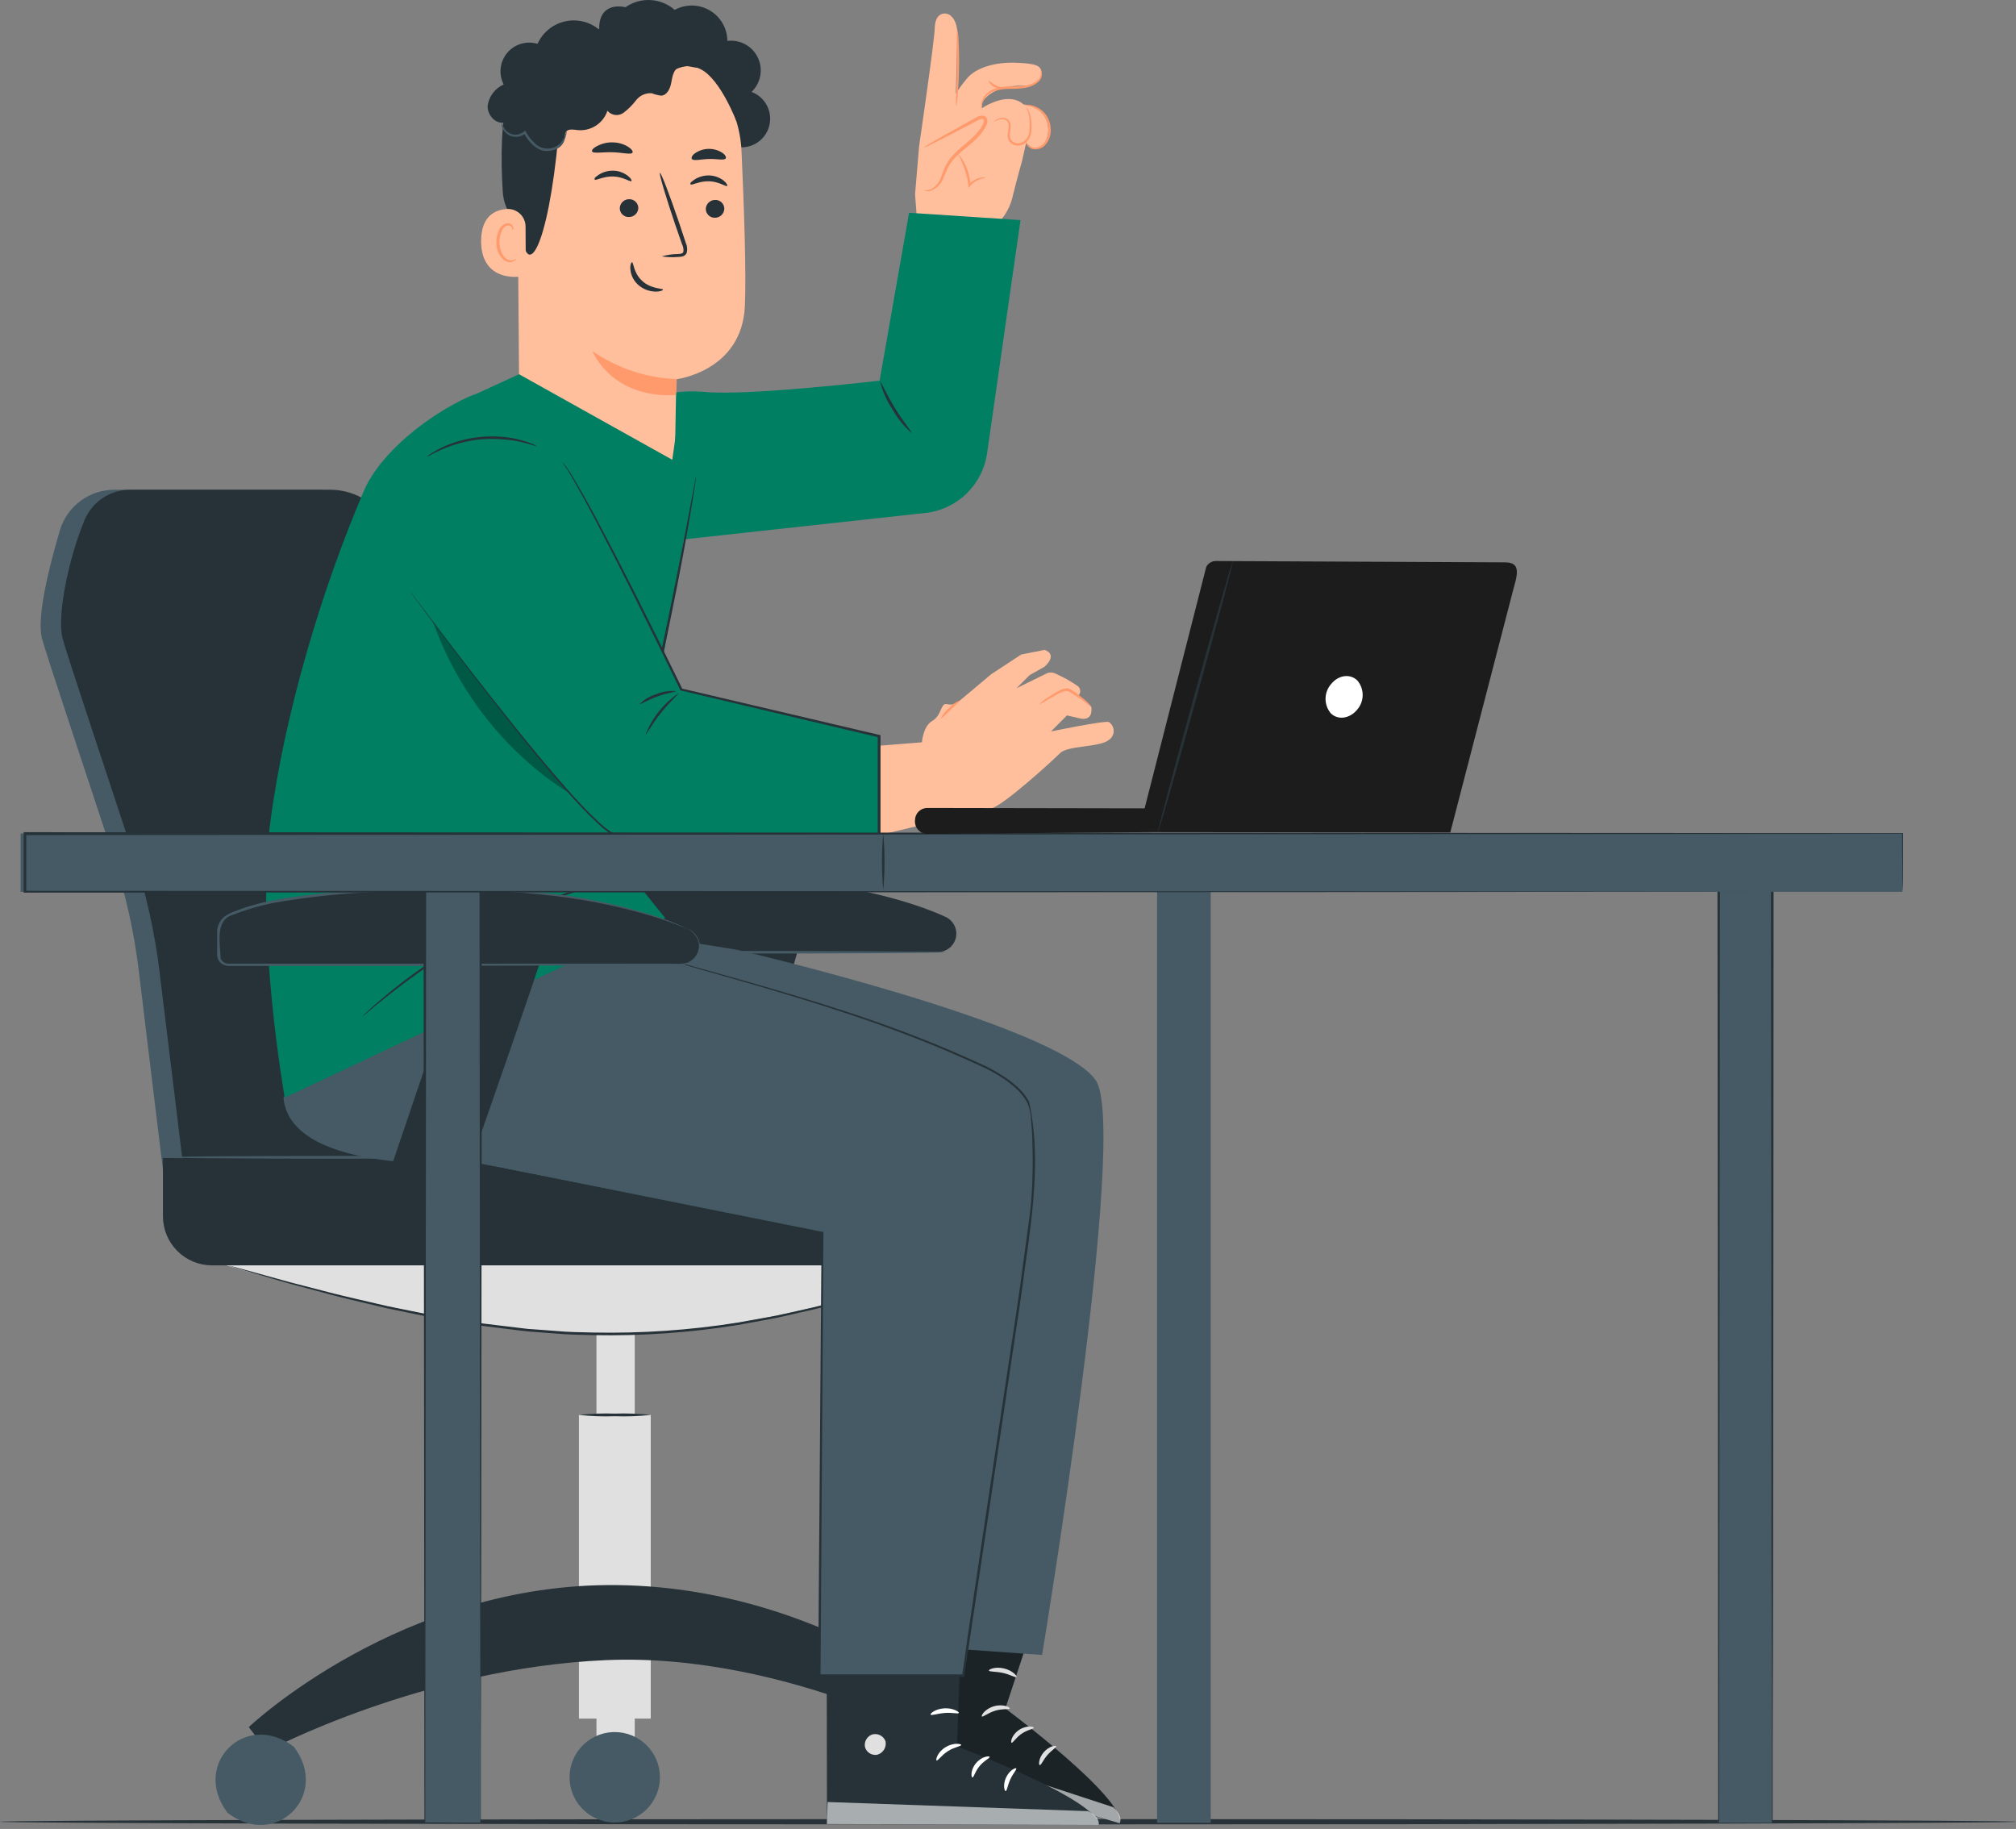 <svg width="377" height="342" viewBox="0 0 377 342" fill="none" xmlns="http://www.w3.org/2000/svg">
<rect x="0" y="0" width="377" height="342" fill="#808080" stroke="none"/>
<path d="M377 340.658C377 340.928 292.599 341.158 188.511 341.158C84.423 341.158 0 340.928 0 340.658C0 340.389 84.384 340.158 188.511 340.158C292.638 340.158 377 340.389 377 340.658Z" fill="#263238"/>
<path d="M89.4 157.478C86.01 141.568 65.74 99.648 60.401 91.578H21.401C19.1 91.576 16.861 92.319 15.018 93.696C13.176 95.074 11.829 97.011 11.181 99.218C9.09 106.378 6.9 115.218 7.81 119.218C8.32 121.448 16.57 146.008 21.28 160.428C23.527 167.312 25.094 174.399 25.96 181.588L31.11 224.068L105.45 222.438C105.45 222.438 91.941 169.408 89.4 157.478Z" fill="#455A64"/>
<path d="M93.281 157.478C89.881 141.568 83.741 120.548 81.431 111.128C79.291 102.388 75.381 98.318 68.641 93.698C66.623 92.319 64.235 91.58 61.791 91.578H24.331C22.496 91.576 20.703 92.121 19.18 93.143C17.657 94.166 16.473 95.62 15.781 97.318C12.781 104.638 10.681 114.938 11.671 119.238C12.171 121.468 20.431 146.028 25.131 160.448C27.381 167.332 28.951 174.419 29.821 181.608L35.001 224.088L109.341 222.458C109.341 222.458 95.821 169.408 93.281 157.478Z" fill="#263238"/>
<path d="M118.7 248.388H111.54V327.248H118.7V248.388Z" fill="#E0E0E0"/>
<path d="M121.691 264.578H108.261V321.368H121.691V264.578Z" fill="#E0E0E0"/>
<path d="M39.181 235.648C39.181 235.648 82.65 249.558 114 249.558C145.35 249.558 181.6 235.648 181.6 235.648H37.21" fill="#E0E0E0"/>
<path d="M30.471 216.538V227.438C30.471 228.644 30.708 229.838 31.169 230.951C31.631 232.065 32.307 233.077 33.16 233.93C34.012 234.782 35.024 235.458 36.138 235.92C37.251 236.381 38.445 236.618 39.651 236.618H175.451C176.657 236.62 177.852 236.383 178.967 235.922C180.082 235.462 181.095 234.786 181.948 233.933C182.802 233.081 183.479 232.068 183.941 230.954C184.403 229.839 184.641 228.645 184.641 227.438C184.641 225.021 183.687 222.701 181.987 220.982C180.287 219.263 177.978 218.285 175.561 218.258L30.471 216.538Z" fill="#263238"/>
<path d="M46.52 322.958C46.52 322.958 75.121 295.808 115.651 296.408C156.181 297.008 183.73 322.958 183.73 322.958L179.73 327.438C179.73 327.438 147.411 308.938 113.241 310.438C79.07 311.938 49.931 327.438 49.931 327.438L46.52 322.958Z" fill="#263238"/>
<path d="M54.94 326.628C61.82 335.628 51.6 345.888 42.56 338.998C35.68 329.958 45.89 319.738 54.94 326.628Z" fill="#455A64"/>
<path d="M123.411 332.338C123.411 334.01 122.915 335.643 121.987 337.033C121.058 338.423 119.738 339.506 118.194 340.145C116.65 340.785 114.951 340.952 113.312 340.626C111.673 340.3 110.167 339.495 108.986 338.313C107.804 337.132 106.999 335.626 106.673 333.987C106.347 332.348 106.514 330.649 107.154 329.105C107.794 327.561 108.877 326.241 110.266 325.312C111.656 324.384 113.29 323.888 114.961 323.888C117.202 323.888 119.351 324.779 120.936 326.363C122.52 327.948 123.411 330.097 123.411 332.338Z" fill="#455A64"/>
<path d="M194.331 332.338C194.331 334.01 193.835 335.643 192.907 337.033C191.978 338.423 190.658 339.506 189.114 340.145C187.57 340.785 185.871 340.952 184.232 340.626C182.593 340.3 181.087 339.495 179.906 338.313C178.724 337.132 177.919 335.626 177.593 333.987C177.267 332.348 177.434 330.649 178.074 329.105C178.713 327.561 179.797 326.241 181.186 325.313C182.576 324.384 184.209 323.888 185.881 323.888C186.991 323.887 188.09 324.105 189.116 324.529C190.142 324.953 191.074 325.576 191.859 326.36C192.644 327.145 193.266 328.077 193.69 329.103C194.114 330.129 194.332 331.228 194.331 332.338Z" fill="#455A64"/>
<path d="M88.91 174.028L89.84 178.028H175.38C176.199 178.028 176.99 177.737 177.615 177.208C178.239 176.679 178.656 175.945 178.79 175.138C178.912 174.387 178.781 173.617 178.419 172.948C178.058 172.279 177.485 171.748 176.79 171.438C171.36 168.958 156.4 163.548 129.71 163.858C91.87 164.298 88.88 170.258 88.88 170.258L88.91 174.028Z" fill="#263238"/>
<path d="M150 174.748C149.83 176.048 135.69 224.088 135.69 224.088H121L135.12 174.748H150Z" fill="#263238"/>
<path d="M176.851 178.068C176.851 178.208 157.611 178.318 133.851 178.318C110.091 178.318 90.851 178.208 90.851 178.068C90.851 177.928 110.091 177.818 133.851 177.818C157.611 177.818 176.851 177.928 176.851 178.068Z" fill="#455A64"/>
<path d="M179 236.618C178.896 236.678 178.785 236.725 178.67 236.758L177.67 237.118L173.83 238.438C170.51 239.608 165.65 241.148 159.59 242.888C156.59 243.698 153.23 244.668 149.59 245.438C147.77 245.828 145.92 246.328 143.98 246.668L137.98 247.768C129.055 249.206 120.019 249.841 110.98 249.668C108.58 249.608 106.2 249.578 103.86 249.358L100.38 249.098L98.67 248.968L96.97 248.768L90.34 247.948L84.02 246.948C81.96 246.638 80.02 246.208 78.02 245.808L72.4 244.648C68.8 243.778 65.4 243.018 62.4 242.238L54.19 240.038C51.78 239.378 49.71 238.748 48.02 238.258L44.14 237.098L43.14 236.778C43.023 236.751 42.909 236.711 42.8 236.658L43.15 236.738L44.15 236.998L48.07 238.068L54.25 239.778L62.47 241.898C65.53 242.658 68.89 243.398 72.47 244.248L78.09 245.388C80.02 245.778 82 246.198 84.09 246.498L90.4 247.498L97.01 248.298L98.7 248.498L100.42 248.618L103.89 248.878C106.21 249.098 108.58 249.128 110.98 249.178C119.997 249.358 129.012 248.739 137.92 247.328L143.92 246.258C145.86 245.928 147.72 245.438 149.52 245.058C153.15 244.298 156.46 243.348 159.52 242.558C165.58 240.868 170.45 239.378 173.79 238.268L177.65 237.028L178.65 236.718C178.763 236.672 178.88 236.638 179 236.618Z" fill="#263238"/>
<path d="M121.691 264.579C119.463 264.829 117.221 264.912 114.981 264.829C112.738 264.913 110.491 264.829 108.261 264.579C110.492 264.341 112.738 264.26 114.981 264.338C117.22 264.261 119.463 264.341 121.691 264.579Z" fill="#263238"/>
<path d="M95.25 216.408C95.25 216.558 80.79 216.668 62.95 216.668C45.11 216.668 30.65 216.558 30.65 216.408C30.65 216.258 45.11 216.158 63 216.158C80.89 216.158 95.25 216.268 95.25 216.408Z" fill="#455A64"/>
<path d="M189.34 36.878C190.12 33.618 191.15 30.018 191.15 30.018L191.88 26.768C192.071 26.89 192.251 27.027 192.42 27.178C192.712 27.484 193.077 27.712 193.48 27.838C193.881 27.858 194.278 27.757 194.62 27.549C194.962 27.34 195.234 27.033 195.4 26.668C195.816 25.935 196.034 25.106 196.034 24.263C196.034 23.42 195.816 22.592 195.4 21.858C194.983 21.166 194.397 20.59 193.698 20.185C192.999 19.779 192.208 19.557 191.4 19.538C191.066 19.22 190.672 18.971 190.24 18.808C187.33 17.658 183.6 20.258 183.6 20.258L183.7 19.088C183.7 19.088 185.39 15.858 191.45 16.028C192.379 16.064 193.287 15.754 194 15.158C194.224 14.99 194.409 14.775 194.542 14.528C194.675 14.281 194.753 14.008 194.77 13.728C194.77 12.258 193.77 11.878 189.95 11.728C186.13 11.578 182.46 12.668 180.86 14.648C180.089 15.546 179.384 16.499 178.75 17.498C178.75 17.498 179.03 6.858 179.02 6.188C179.02 4.238 178.1 2.628 176.8 2.528C175.96 2.458 174.86 2.998 174.8 5.268C174.8 7.268 171.88 27.328 171.88 27.328L171.12 36.328L171.69 43.828L184.62 43.378L185.38 42.818C187.36 41.368 188.762 39.264 189.34 36.878Z" fill="#FFBF9D"/>
<path d="M172.87 35.608C173.445 35.692 174.031 35.595 174.548 35.332C175.066 35.069 175.489 34.652 175.76 34.138C176.37 33.138 176.64 31.998 177.19 30.978C178.83 27.918 182.67 26.488 184.19 23.368C184.39 22.928 184.51 22.368 184.13 22.028C183.75 21.688 183.28 21.968 182.88 22.178L172.79 27.628" fill="#FFBF9D"/>
<path d="M172.761 27.628C173.06 27.347 173.396 27.108 173.761 26.918C174.441 26.508 175.441 25.918 176.691 25.228L181.071 22.788L182.341 22.088C182.813 21.726 183.41 21.564 184.001 21.638C184.178 21.706 184.332 21.823 184.446 21.975C184.559 22.128 184.627 22.309 184.641 22.498C184.651 22.815 184.589 23.129 184.461 23.418C184.219 23.93 183.921 24.413 183.571 24.858C182.151 26.648 180.351 27.758 179.031 29.068C178.395 29.651 177.849 30.325 177.411 31.068C177.021 31.778 176.771 32.518 176.471 33.178C176.276 33.737 175.964 34.248 175.555 34.676C175.147 35.104 174.65 35.439 174.101 35.658C173.9 35.743 173.682 35.782 173.464 35.772C173.246 35.761 173.033 35.702 172.841 35.598C173.241 35.602 173.64 35.541 174.021 35.418C174.5 35.171 174.924 34.829 175.268 34.413C175.612 33.997 175.868 33.516 176.021 32.998C176.291 32.358 176.511 31.598 176.921 30.818C177.362 30.007 177.925 29.268 178.591 28.628C179.941 27.248 181.731 26.108 183.031 24.458C183.35 24.058 183.622 23.622 183.841 23.158C184.041 22.718 184.021 22.278 183.771 22.228C183.521 22.178 183.041 22.388 182.611 22.628L181.331 23.308L176.881 25.618C175.611 26.278 174.581 26.788 173.881 27.138C173.526 27.342 173.151 27.506 172.761 27.628Z" fill="#FF9A6C"/>
<path d="M183.481 20.318C183.564 19.604 183.814 18.919 184.211 18.318C184.674 17.687 185.331 17.224 186.081 16.998C187.011 16.718 187.98 16.587 188.951 16.608C189.956 16.631 190.961 16.554 191.951 16.378C192.784 16.22 193.56 15.844 194.201 15.288C194.42 15.093 194.591 14.85 194.7 14.577C194.809 14.305 194.854 14.011 194.831 13.718C194.826 13.508 194.76 13.303 194.641 13.128C194.641 13.128 194.641 13.348 194.641 13.728C194.633 13.987 194.568 14.241 194.453 14.472C194.337 14.703 194.173 14.907 193.971 15.068C193.35 15.545 192.622 15.864 191.851 15.998C190.907 16.133 189.954 16.186 189.001 16.158C187.983 16.136 186.969 16.285 186.001 16.598C185.185 16.871 184.482 17.406 184.001 18.118C183.693 18.599 183.507 19.149 183.461 19.718C183.401 20.098 183.451 20.318 183.481 20.318Z" fill="#FF9A6C"/>
<path d="M179 5.468C178.918 6.168 178.895 6.874 178.93 7.578C178.93 9.028 178.93 10.758 178.93 12.668C178.93 14.578 178.85 16.308 178.81 17.758C178.749 18.46 178.749 19.166 178.81 19.868C178.989 19.185 179.086 18.484 179.1 17.778C179.21 16.468 179.31 14.668 179.34 12.678C179.37 10.688 179.34 8.878 179.25 7.568C179.25 6.861 179.166 6.156 179 5.468Z" fill="#FF9A6C"/>
<path d="M185.83 22.738C186.046 22.683 186.254 22.602 186.45 22.498C186.703 22.374 186.978 22.305 187.259 22.295C187.54 22.284 187.82 22.333 188.08 22.438C188.242 22.524 188.376 22.652 188.47 22.809C188.563 22.966 188.612 23.146 188.61 23.328C188.631 23.788 188.591 24.249 188.49 24.698C188.353 25.263 188.431 25.859 188.71 26.368C188.89 26.628 189.129 26.841 189.407 26.991C189.685 27.14 189.995 27.221 190.31 27.228C190.624 27.23 190.934 27.167 191.223 27.045C191.512 26.923 191.773 26.744 191.99 26.518C192.395 26.115 192.676 25.605 192.8 25.048C192.936 24.147 192.936 23.23 192.8 22.328C192.738 21.72 192.569 21.128 192.3 20.578C192.09 20.188 191.89 20.038 191.87 20.058C191.85 20.078 191.99 20.258 192.15 20.648C192.347 21.203 192.468 21.782 192.51 22.368C192.592 23.239 192.562 24.116 192.42 24.978C192.319 25.47 192.06 25.914 191.683 26.245C191.306 26.575 190.831 26.773 190.33 26.808C190.082 26.802 189.837 26.738 189.617 26.622C189.397 26.506 189.206 26.34 189.06 26.138C188.831 25.713 188.764 25.22 188.87 24.748C188.965 24.265 188.995 23.77 188.96 23.278C188.945 23.046 188.869 22.822 188.739 22.629C188.609 22.436 188.43 22.28 188.22 22.178C187.922 22.058 187.599 22.012 187.278 22.043C186.958 22.074 186.65 22.183 186.38 22.358C186 22.568 185.82 22.708 185.83 22.738Z" fill="#FF9A6C"/>
<path d="M191.82 26.158C191.82 26.158 191.74 26.378 191.87 26.758C191.97 27.025 192.132 27.263 192.342 27.455C192.553 27.646 192.806 27.784 193.08 27.858C193.495 27.957 193.929 27.945 194.337 27.824C194.746 27.703 195.116 27.477 195.41 27.168C196.121 26.415 196.512 25.415 196.5 24.378C196.52 23.363 196.223 22.367 195.65 21.528C195.172 20.861 194.527 20.33 193.78 19.988C193.282 19.763 192.746 19.631 192.2 19.598C191.82 19.598 191.61 19.598 191.61 19.658C192.302 19.761 192.976 19.963 193.61 20.258C194.286 20.607 194.863 21.119 195.29 21.748C195.798 22.53 196.06 23.446 196.04 24.378C196.047 25.305 195.712 26.202 195.1 26.898C194.85 27.169 194.536 27.373 194.186 27.49C193.837 27.607 193.463 27.634 193.1 27.568C192.859 27.513 192.633 27.406 192.438 27.254C192.242 27.102 192.083 26.909 191.97 26.688C191.91 26.515 191.86 26.338 191.82 26.158Z" fill="#FF9A6C"/>
<path d="M184.381 33.228C184.381 33.228 184.011 33.108 183.381 33.228C182.511 33.408 181.724 33.868 181.141 34.538L181.501 34.648C181.457 34.171 181.387 33.697 181.291 33.228C181.013 31.575 180.283 30.031 179.181 28.768C179.909 30.22 180.479 31.745 180.881 33.318C180.981 33.798 181.051 34.258 181.101 34.688V35.168L181.401 34.798C181.925 34.172 182.62 33.71 183.401 33.468C183.732 33.409 184.059 33.329 184.381 33.228Z" fill="#FF9A6C"/>
<path d="M184.911 15.158C184.811 15.208 185.201 15.978 186.131 16.388C187.061 16.798 187.891 16.588 187.861 16.478C187.831 16.368 187.101 16.368 186.301 15.998C185.501 15.628 185.001 15.068 184.911 15.158Z" fill="#FF9A6C"/>
<path d="M115.78 79.228C115.78 79.228 120.22 72.228 131.78 73.288C139.9 74.068 164.49 71.178 164.49 71.178L170 39.788L190.84 41.158L184.59 84.758C184.189 87.543 182.904 90.126 180.923 92.125C178.942 94.123 176.372 95.432 173.59 95.858L126 101.068L115.78 79.228Z" fill="#007F62"/>
<path d="M170.481 80.978C169.04 79.72 167.829 78.221 166.901 76.548C165.829 74.962 165.047 73.198 164.591 71.338C164.731 71.288 165.711 73.628 167.341 76.278C168.971 78.928 170.601 80.868 170.481 80.978Z" fill="#263238"/>
<path d="M196.221 294.618L188.001 319.488C188.001 319.488 210.501 336.238 209.421 340.978L160.631 326.688L171.921 287.418L196.221 294.618Z" fill="#263238"/>
<g opacity="0.3">
<path d="M196.221 294.618L188.001 319.488C188.001 319.488 210.501 336.238 209.421 340.978L160.631 326.688L171.921 287.418L196.221 294.618Z" fill="black"/>
</g>
<path d="M173.49 312.948C172.987 312.965 172.507 313.164 172.139 313.508C171.771 313.852 171.541 314.317 171.49 314.818C171.489 315.322 171.677 315.808 172.018 316.179C172.359 316.55 172.828 316.778 173.33 316.818C173.871 316.806 174.389 316.596 174.785 316.227C175.182 315.858 175.429 315.357 175.48 314.818C175.439 314.283 175.192 313.785 174.791 313.429C174.39 313.073 173.866 312.886 173.33 312.908" fill="#E0E0E0"/>
<g opacity="0.6">
<path d="M160.591 326.688L161.881 322.778L208.181 337.938C208.181 337.938 210.081 339.518 209.381 340.938L160.591 326.688Z" fill="white"/>
</g>
<path d="M188.82 319.468C188.75 319.698 187.52 319.468 186.13 319.888C184.74 320.308 183.81 321.128 183.62 320.968C183.43 320.808 184.19 319.538 185.89 319.058C187.59 318.578 188.94 319.268 188.82 319.468Z" fill="#E0E0E0"/>
<path d="M193.32 323.078C193.32 323.328 192.16 323.428 191.05 324.198C189.94 324.968 189.4 325.968 189.17 325.888C188.94 325.808 189.17 324.418 190.57 323.488C191.97 322.558 193.38 322.858 193.32 323.078Z" fill="#E0E0E0"/>
<path d="M194.43 330.058C194.2 330.058 194.22 328.758 195.21 327.628C196.2 326.498 197.47 326.318 197.52 326.538C197.57 326.758 196.67 327.268 195.86 328.198C195.05 329.128 194.68 330.158 194.43 330.058Z" fill="#E0E0E0"/>
<path d="M190.081 313.588C189.921 313.778 188.92 313.128 187.54 312.828C186.16 312.528 185 312.638 184.93 312.398C184.86 312.158 186.131 311.608 187.741 311.988C189.351 312.368 190.251 313.438 190.081 313.588Z" fill="#E0E0E0"/>
<path d="M179.94 300.378L178.94 326.568C178.94 326.568 205.21 336.398 205.49 341.258L154.65 341.088L154.58 300.228L179.94 300.378Z" fill="#263238"/>
<path d="M163.2 324.308C162.709 324.453 162.29 324.774 162.022 325.21C161.754 325.646 161.657 326.165 161.75 326.668C161.88 327.164 162.195 327.59 162.631 327.86C163.066 328.13 163.588 328.222 164.09 328.118C164.608 327.962 165.05 327.619 165.329 327.155C165.609 326.691 165.705 326.139 165.6 325.608C165.412 325.107 165.038 324.697 164.555 324.466C164.072 324.235 163.518 324.2 163.01 324.368" fill="#E0E0E0"/>
<g opacity="0.6">
<path d="M154.62 341.088L154.77 336.968L203.46 338.678C203.46 338.678 205.72 339.678 205.46 341.258L154.62 341.088Z" fill="white"/>
</g>
<path d="M179.741 326.308C179.741 326.558 178.491 326.668 177.261 327.458C176.031 328.248 175.381 329.298 175.151 329.198C174.921 329.098 175.301 327.658 176.801 326.728C178.301 325.798 179.791 326.078 179.741 326.308Z" fill="white"/>
<path d="M185.061 328.528C185.121 328.768 184.061 329.188 183.191 330.238C182.321 331.288 182.101 332.398 181.851 332.378C181.601 332.358 181.451 330.968 182.531 329.688C183.611 328.408 185.061 328.298 185.061 328.528Z" fill="white"/>
<path d="M188.07 334.918C187.84 334.978 187.5 333.738 188.14 332.378C188.78 331.018 189.95 330.478 190.05 330.688C190.15 330.898 189.44 331.618 188.93 332.738C188.42 333.858 188.31 334.898 188.07 334.918Z" fill="white"/>
<path d="M179.31 320.318C179.2 320.538 178.07 320.198 176.66 320.318C175.25 320.438 174.16 320.848 174.03 320.628C173.9 320.408 174.96 319.538 176.62 319.448C178.28 319.358 179.43 320.158 179.31 320.318Z" fill="white"/>
<path d="M137.691 177.578C137.691 177.578 197.3 191.398 204.87 201.948C211.26 210.858 194.87 309.468 194.87 309.468L160.391 307.008L164.79 220.568L96.52 198.868L106.831 172.648L137.691 177.578Z" fill="#455A64"/>
<path d="M123.41 179.568C123.41 179.568 185.7 194.708 192 205.458C194.94 210.458 193 226.958 191.91 234.738C191.17 239.978 180.16 313.308 180.16 313.308H153.23L153.82 230.478L89.091 217.428C89.091 217.428 54.35 220.078 53.001 205.258L67.501 185.608L101.73 168.688L123.41 179.568Z" fill="#455A64"/>
<path d="M118.661 177.668L119.571 177.898L122.211 178.638L132.371 181.478C136.781 182.718 142.181 184.218 148.371 186.078C154.561 187.938 161.681 190.168 169.371 193.078C173.211 194.518 177.174 196.152 181.261 197.978L184.351 199.378C185.383 199.882 186.385 200.446 187.351 201.068C188.357 201.69 189.305 202.403 190.181 203.198C191.099 203.999 191.868 204.958 192.451 206.028C194.551 215.578 193.281 226.028 191.721 236.678C191.041 242.048 190.171 247.528 189.341 253.138C188.511 258.748 187.651 264.468 186.781 270.288C185.041 281.948 183.231 294.008 181.381 306.368C181.034 308.708 180.684 311.042 180.331 313.368V313.568H153.001V313.338C153.251 281.948 153.461 253.528 153.641 230.518L153.781 230.688L107.781 221.348L95.231 218.768L91.961 218.078L90.851 217.828L91.971 218.028L95.251 218.668L107.841 221.158L153.841 230.358H153.981V230.498C153.831 253.498 153.651 281.928 153.441 313.328L153.221 313.098H180.151L179.921 313.288C180.271 310.978 180.611 308.648 180.921 306.288C182.771 293.928 184.581 281.868 186.321 270.218C187.201 264.392 188.061 258.675 188.901 253.068C189.731 247.458 190.611 241.978 191.291 236.608C191.661 233.928 192.011 231.278 192.371 228.668C192.739 226.096 192.966 223.506 193.051 220.908C193.141 218.358 193.141 215.828 193.051 213.348C193.051 212.108 192.931 210.878 192.821 209.668C192.817 208.473 192.576 207.29 192.111 206.188C191.551 205.16 190.813 204.238 189.931 203.468C189.07 202.689 188.143 201.987 187.161 201.368C186.194 200.754 185.192 200.197 184.161 199.698L181.091 198.298C177.011 196.458 173.054 194.818 169.221 193.378C161.581 190.458 154.511 188.218 148.291 186.318C142.071 184.418 136.671 182.908 132.291 181.648L122.151 178.728L119.521 177.948L118.661 177.668Z" fill="#263238"/>
<path d="M112.05 5.658C111.89 1.428 114.76 0.858 116.97 1.348C118.339 0.391 119.989 -0.08 121.657 0.011C123.324 0.102 124.913 0.749 126.17 1.848C127.181 1.297 128.318 1.017 129.469 1.035C130.621 1.054 131.748 1.371 132.74 1.956C133.732 2.54 134.556 3.372 135.131 4.369C135.706 5.367 136.012 6.497 136.02 7.648C137.18 7.505 138.356 7.731 139.38 8.295C140.405 8.858 141.225 9.73 141.726 10.786C142.226 11.842 142.381 13.029 142.168 14.179C141.956 15.328 141.386 16.381 140.54 17.188C141.776 17.649 142.799 18.55 143.411 19.719C144.023 20.887 144.182 22.241 143.857 23.519C143.532 24.797 142.746 25.911 141.65 26.645C140.555 27.38 139.226 27.684 137.92 27.498L111.92 10.208C110.4 8.568 112.13 7.918 112.05 5.658Z" fill="#263238"/>
<path d="M138.671 28.278C138.418 22.581 136.028 17.188 131.976 13.174C127.925 9.16 122.51 6.819 116.811 6.618H115.641C102.951 6.908 96.111 17.848 96.751 30.518L97.081 72.738L97.171 80.738L126.171 87.628L126.471 70.918C126.471 70.918 138.701 69.458 139.291 57.298C139.571 51.408 139.161 39.258 138.671 28.278Z" fill="#FFBF9D"/>
<path d="M126.57 70.888C120.917 70.69 115.439 68.871 110.79 65.648C110.79 65.648 114.23 74.548 126.41 73.878L126.57 70.888Z" fill="#FF9A6C"/>
<path d="M135.45 39.018C135.44 39.471 135.254 39.902 134.93 40.219C134.607 40.537 134.173 40.716 133.72 40.718C133.499 40.728 133.277 40.693 133.069 40.616C132.861 40.538 132.67 40.42 132.508 40.269C132.346 40.117 132.216 39.934 132.126 39.732C132.035 39.529 131.986 39.31 131.98 39.088C131.993 38.635 132.182 38.204 132.507 37.887C132.831 37.569 133.267 37.391 133.72 37.388C133.942 37.378 134.164 37.412 134.372 37.489C134.58 37.565 134.771 37.683 134.932 37.836C135.094 37.988 135.223 38.171 135.312 38.374C135.401 38.577 135.448 38.797 135.45 39.018Z" fill="#263238"/>
<path d="M136 34.758C135.77 34.978 134.49 33.958 132.62 33.898C130.75 33.838 129.35 34.718 129.15 34.478C128.95 34.238 129.29 33.978 129.9 33.558C130.733 33.032 131.706 32.77 132.69 32.808C133.667 32.848 134.606 33.198 135.37 33.808C135.89 34.248 136.07 34.658 136 34.758Z" fill="#263238"/>
<path d="M119.37 38.888C119.357 39.341 119.168 39.771 118.843 40.087C118.519 40.402 118.083 40.579 117.63 40.578C117.409 40.589 117.187 40.555 116.979 40.478C116.771 40.401 116.58 40.283 116.419 40.131C116.257 39.979 116.128 39.796 116.039 39.593C115.95 39.389 115.903 39.17 115.9 38.948C115.911 38.496 116.097 38.065 116.42 37.747C116.743 37.43 117.178 37.251 117.63 37.248C117.853 37.24 118.074 37.277 118.283 37.355C118.491 37.433 118.681 37.552 118.843 37.705C119.005 37.857 119.135 38.041 119.225 38.244C119.316 38.447 119.365 38.666 119.37 38.888Z" fill="#263238"/>
<path d="M118.08 33.858C117.85 34.078 116.57 33.058 114.7 32.998C112.83 32.938 111.43 33.818 111.23 33.588C111.03 33.358 111.37 33.078 111.98 32.668C112.811 32.138 113.785 31.876 114.77 31.918C115.748 31.953 116.688 32.304 117.45 32.918C118 33.348 118.19 33.768 118.08 33.858Z" fill="#263238"/>
<path d="M123.74 47.938C124.737 47.661 125.766 47.514 126.8 47.498C127.28 47.498 127.73 47.388 127.8 47.068C127.855 46.575 127.761 46.077 127.53 45.638C127.12 44.468 126.69 43.238 126.25 41.948C124.47 36.708 123.2 32.398 123.41 32.328C123.62 32.258 125.24 36.458 127.01 41.698L128.24 45.408C128.52 45.994 128.583 46.66 128.42 47.288C128.345 47.454 128.233 47.601 128.093 47.717C127.952 47.833 127.787 47.915 127.61 47.958C127.341 48.019 127.066 48.049 126.79 48.048C125.773 48.14 124.748 48.103 123.74 47.938Z" fill="#263238"/>
<path d="M118.19 49.038C118.5 49.038 118.43 51.038 120.12 52.558C121.81 54.078 124 53.918 124 54.158C124 54.288 123.5 54.538 122.59 54.528C121.399 54.51 120.254 54.067 119.36 53.278C118.503 52.524 117.972 51.467 117.88 50.328C117.81 49.518 118.06 49.018 118.19 49.038Z" fill="#263238"/>
<path d="M118.29 28.518C118.05 28.998 116.46 28.518 114.5 28.468C112.54 28.418 110.9 28.778 110.71 28.288C110.63 28.058 110.98 27.628 111.71 27.288C112.611 26.813 113.623 26.585 114.64 26.628C115.645 26.643 116.626 26.93 117.48 27.458C118.11 27.848 118.4 28.298 118.29 28.518Z" fill="#263238"/>
<path d="M135.72 29.618C135.41 30.058 134.1 29.678 132.55 29.728C131 29.778 129.7 30.148 129.38 29.728C129.24 29.518 129.38 29.078 129.98 28.648C130.728 28.135 131.611 27.853 132.518 27.839C133.425 27.825 134.316 28.078 135.08 28.568C135.65 28.968 135.85 29.398 135.72 29.618Z" fill="#263238"/>
<path d="M137.7 22.648C137.7 22.648 134.76 14.918 131.15 13.008C126.78 10.698 124.69 15.508 120.49 14.178C116.29 12.848 112.12 10.628 107.67 13.748C102.8 17.168 104.94 19.748 104.45 25.148C102.45 46.998 98.27 53.048 97.5 42.698C97.41 41.558 94.31 40.548 94.01 35.758C93.63 29.549 93.66 22.029 95.2 17.688C96.49 14.028 98.7 11.548 102.58 8.858C108.71 4.618 116.92 4.858 122.48 5.578C128.04 6.298 138.55 13.159 137.7 22.648Z" fill="#263238"/>
<path d="M98.281 42.388C98.282 41.941 98.194 41.498 98.019 41.087C97.844 40.675 97.588 40.303 97.265 39.994C96.943 39.684 96.561 39.443 96.142 39.286C95.724 39.129 95.277 39.058 94.831 39.078C92.551 39.218 89.981 40.418 89.971 45.078C89.971 53.408 98.301 51.718 98.321 51.478C98.341 51.238 98.301 45.878 98.281 42.388Z" fill="#FFBF9D"/>
<path d="M96.52 48.368C96.52 48.368 96.371 48.468 96.13 48.588C95.78 48.727 95.391 48.727 95.04 48.588C94.16 48.268 93.43 46.868 93.391 45.368C93.374 44.652 93.517 43.942 93.811 43.288C93.886 43.025 94.024 42.784 94.214 42.587C94.404 42.39 94.64 42.243 94.9 42.158C95.068 42.116 95.245 42.132 95.402 42.205C95.558 42.278 95.685 42.403 95.76 42.558C95.871 42.798 95.76 42.958 95.861 42.978C95.96 42.998 96.04 42.838 95.971 42.488C95.925 42.284 95.813 42.101 95.65 41.968C95.536 41.882 95.405 41.819 95.266 41.782C95.127 41.746 94.983 41.738 94.841 41.758C94.498 41.821 94.177 41.972 93.91 42.196C93.644 42.421 93.44 42.711 93.32 43.038C92.967 43.759 92.792 44.555 92.811 45.358C92.811 47.038 93.71 48.608 94.921 48.968C95.143 49.033 95.377 49.047 95.606 49.009C95.834 48.971 96.051 48.882 96.24 48.748C96.501 48.568 96.55 48.388 96.52 48.368Z" fill="#FF9A6C"/>
<path d="M99.001 26.278C99.988 27.144 101.178 27.745 102.461 28.028C103.105 28.152 103.772 28.038 104.339 27.707C104.905 27.376 105.332 26.85 105.541 26.228C105.661 25.658 105.541 24.978 105.941 24.538C106.341 24.098 107.251 24.218 107.941 24.318C109.154 24.458 110.378 24.175 111.407 23.518C112.437 22.86 113.208 21.868 113.591 20.708C113.949 21.141 114.457 21.421 115.014 21.494C115.571 21.566 116.134 21.425 116.591 21.098C117.478 20.43 118.268 19.642 118.941 18.758C119.28 18.316 119.723 17.964 120.23 17.732C120.738 17.5 121.294 17.396 121.851 17.428C122.427 17.653 123.028 17.807 123.641 17.888C124.741 17.828 125.321 16.568 125.521 15.498C125.721 14.428 125.901 13.158 126.841 12.598C127.781 12.038 128.841 12.438 129.841 12.598C130.841 12.758 132.151 12.598 132.441 11.598C132.491 11.336 132.489 11.067 132.434 10.806C132.379 10.545 132.273 10.298 132.121 10.078C131.479 9.049 130.51 8.266 129.368 7.856C128.227 7.446 126.98 7.432 125.831 7.818C125.468 6.422 124.701 5.163 123.625 4.202C122.549 3.24 121.212 2.619 119.784 2.416C118.355 2.213 116.898 2.437 115.597 3.06C114.296 3.683 113.208 4.678 112.471 5.918C111.614 5.087 110.57 4.474 109.427 4.132C108.284 3.789 107.075 3.727 105.903 3.951C104.73 4.175 103.629 4.678 102.693 5.417C101.756 6.156 101.011 7.11 100.521 8.198C99.511 7.892 98.433 7.891 97.422 8.194C96.412 8.496 95.513 9.09 94.837 9.901C94.162 10.712 93.741 11.703 93.626 12.752C93.511 13.801 93.707 14.861 94.191 15.798C93.389 16.151 92.691 16.704 92.166 17.405C91.64 18.105 91.304 18.93 91.191 19.798C91.101 21.518 92.711 23.288 94.391 22.898C94.123 23.552 94.095 24.278 94.31 24.95C94.526 25.622 94.971 26.196 95.568 26.573C96.165 26.949 96.876 27.102 97.575 27.006C98.274 26.91 98.917 26.571 99.391 26.048" fill="#263238"/>
<path d="M93.811 22.868C93.766 23.154 93.785 23.446 93.864 23.724C93.944 24.002 94.082 24.259 94.271 24.478C94.662 25.023 95.244 25.402 95.901 25.538C96.321 25.621 96.754 25.609 97.169 25.503C97.584 25.398 97.971 25.202 98.301 24.928L97.951 24.868C98.362 25.66 98.899 26.379 99.541 26.998C99.966 27.423 100.468 27.762 101.021 27.998C101.548 28.218 102.125 28.291 102.691 28.208C103.169 28.186 103.636 28.058 104.059 27.835C104.482 27.613 104.852 27.3 105.141 26.918C105.497 26.404 105.745 25.822 105.871 25.208C105.947 24.994 105.978 24.766 105.961 24.538C105.848 24.734 105.757 24.942 105.691 25.158C105.505 25.717 105.228 26.241 104.871 26.708C104.55 27.053 104.16 27.326 103.728 27.512C103.295 27.697 102.828 27.789 102.357 27.784C101.887 27.778 101.422 27.674 100.994 27.479C100.566 27.283 100.183 27 99.871 26.648C99.263 26.065 98.75 25.39 98.351 24.648L98.211 24.398L98.001 24.588C97.725 24.817 97.405 24.987 97.061 25.085C96.716 25.183 96.355 25.208 96.001 25.158C95.426 25.056 94.906 24.755 94.531 24.308C94.197 23.881 93.952 23.392 93.811 22.868Z" fill="#455A64"/>
<path d="M126.68 79.158L130.4 86.678L117 162.528L124.41 171.678L53.24 205.258C53.24 205.258 47.81 174.538 50.541 153.788C53.24 133.198 60.281 109.908 68.05 91.788C71.18 84.518 80.331 77.468 87.751 74.148C88.24 73.938 88.751 73.748 89.231 73.578L97.061 69.978L125.72 85.978L126.68 79.158Z" fill="#007F62"/>
<path d="M130.161 89.158C130.153 89.38 130.13 89.6 130.091 89.819C130.021 90.299 129.931 90.928 129.811 91.718C129.561 93.368 129.171 95.718 128.651 98.718C127.651 104.578 126.051 112.658 124.191 121.548C122.331 130.438 120.551 138.478 119.241 144.278C118.581 147.148 118.041 149.478 117.651 151.148C117.461 151.928 117.311 152.548 117.201 153.018C117.152 153.236 117.089 153.45 117.011 153.658C117.02 153.436 117.05 153.215 117.101 152.998C117.201 152.518 117.321 151.898 117.481 151.118L118.921 144.218C120.161 138.348 121.861 130.318 123.741 121.458C125.621 112.598 127.211 104.458 128.331 98.658C128.871 95.768 129.331 93.418 129.641 91.728L130.001 89.848C130.027 89.613 130.08 89.381 130.161 89.158Z" fill="#263238"/>
<path d="M67.811 190.028C67.931 189.874 68.069 189.733 68.221 189.608L69.46 188.468C69.99 187.978 70.66 187.378 71.46 186.728C72.26 186.078 73.15 185.288 74.18 184.498C76.18 182.868 78.74 181.048 81.6 179.128C84.46 177.208 87.74 175.268 91.251 173.398C94.76 171.528 98.251 169.978 101.431 168.668C104.611 167.358 107.561 166.338 110.051 165.578C111.291 165.168 112.431 164.868 113.431 164.578C114.431 164.288 115.291 164.078 116.001 163.918L117.631 163.538C117.819 163.483 118.014 163.449 118.211 163.438C118.032 163.516 117.848 163.579 117.661 163.628L116.041 164.088C115.341 164.278 114.481 164.518 113.501 164.828C112.521 165.138 111.381 165.458 110.151 165.888C107.681 166.688 104.771 167.758 101.591 169.058C98.41 170.358 94.981 171.968 91.471 173.808C87.961 175.648 84.721 177.618 81.841 179.478C78.96 181.338 76.441 183.168 74.38 184.758C73.38 185.528 72.431 186.278 71.621 186.918C70.811 187.558 70.13 188.128 69.57 188.608L68.281 189.678C68.135 189.809 67.978 189.926 67.811 190.028Z" fill="#263238"/>
<path d="M103.201 164.008C103.261 164.118 96.551 167.888 88.201 172.428C79.851 176.968 73.071 180.548 73.011 180.428C72.951 180.308 79.651 176.548 88.011 172.008C96.371 167.468 103.131 163.898 103.201 164.008Z" fill="#263238"/>
<g opacity="0.3">
<path d="M79.001 109.558C83.281 128.048 96.361 144.618 113.78 152.158C101.255 138.746 89.636 124.514 79.001 109.558Z" fill="black"/>
</g>
<path d="M76.811 110.608C76.811 110.608 110.291 156.158 115.531 156.158H164.451V137.658L127.451 128.928C127.451 128.928 109.231 91.228 105.201 86.398C101.171 81.568 90.391 75.068 82.341 82.318C74.291 89.568 76.811 110.608 76.811 110.608Z" fill="#007F62"/>
<path d="M164.41 139.448L172.41 138.808C172.41 138.808 172.59 135.808 174.34 134.808C176.09 133.808 175.91 131.488 176.96 131.658C177.538 131.775 178.133 131.775 178.71 131.658L185.36 126.078L190.96 122.398L195.33 121.528C195.33 121.528 197.96 122.228 195.33 124.678L192.54 126.248L190.09 128.698L195.68 125.948C195.939 125.825 196.223 125.761 196.51 125.761C196.797 125.761 197.081 125.825 197.34 125.948C198.849 126.602 200.287 127.41 201.63 128.358C201.748 128.471 201.843 128.607 201.907 128.757C201.971 128.908 202.004 129.07 202.004 129.233C202.004 129.397 201.971 129.559 201.907 129.709C201.843 129.86 201.748 129.995 201.63 130.108L204.08 132.208C204.08 132.208 204.61 135.008 201.81 134.308L199.53 133.778L196.53 136.778C196.53 136.778 206.68 134.678 207.38 135.028C207.652 135.211 207.875 135.458 208.03 135.748C208.184 136.037 208.265 136.36 208.265 136.688C208.265 137.016 208.184 137.339 208.03 137.629C207.875 137.918 207.652 138.165 207.38 138.348C205.8 139.748 199.68 139.398 198.28 140.798C196.88 142.198 187.63 150.648 185.35 151.178C183.07 151.708 164.45 156.158 164.45 156.158L164.41 139.448Z" fill="#FFBF9D"/>
<path d="M204.091 132.158C203.614 131.854 203.156 131.52 202.721 131.158C202.301 130.858 201.801 130.488 201.231 130.158C200.951 129.958 200.651 129.768 200.341 129.578C200.065 129.372 199.742 129.238 199.401 129.188C198.689 129.334 198.01 129.612 197.401 130.008C196.801 130.328 196.271 130.638 195.821 130.898C195.357 131.221 194.861 131.496 194.341 131.718C194.71 131.285 195.15 130.916 195.641 130.628C196.071 130.328 196.641 129.988 197.191 129.628C197.501 129.448 197.811 129.268 198.191 129.098C198.552 128.882 198.96 128.755 199.381 128.728C199.503 128.705 199.629 128.705 199.751 128.728C199.854 128.761 199.954 128.801 200.051 128.848C200.23 128.935 200.403 129.032 200.571 129.138L201.481 129.758C202.041 130.168 202.481 130.568 202.921 130.908C203.721 131.608 204.151 132.158 204.091 132.158Z" fill="#FF9A6C"/>
<path d="M179.521 130.958C179.601 131.058 178.761 131.778 177.791 132.718C176.821 133.658 176.031 134.428 175.931 134.338C176.3 133.586 176.825 132.922 177.471 132.388C178.025 131.749 178.729 131.257 179.521 130.958Z" fill="#FF9A6C"/>
<path d="M105.2 86.398C105.918 87.288 106.567 88.23 107.14 89.218C108.3 91.138 109.93 93.988 111.89 97.688C115.83 105.088 121.26 115.798 127.62 128.848L127.49 128.748L164.49 137.438H164.66V137.618C164.66 143.618 164.66 149.798 164.66 156.148V156.378H162.21H120.63H115.9C115.694 156.397 115.487 156.397 115.28 156.378C115.072 156.341 114.87 156.273 114.68 156.178C114.33 156.004 113.996 155.8 113.68 155.568C113.059 155.113 112.465 154.623 111.9 154.098C109.76 152.077 107.724 149.948 105.8 147.718C102.04 143.448 98.71 139.328 95.7 135.548C89.7 127.978 84.98 121.728 81.7 117.398L78.01 112.398L77.01 111.088C76.8 110.788 76.71 110.628 76.71 110.628C76.71 110.628 76.831 110.768 77.05 111.058L78.05 112.348C78.921 113.498 80.19 115.158 81.81 117.348C85.09 121.638 89.811 127.858 95.871 135.398C98.871 139.158 102.25 143.268 106 147.518C107.921 149.731 109.954 151.844 112.09 153.848C112.644 154.36 113.229 154.838 113.84 155.278C114.156 155.5 114.491 155.694 114.84 155.858C115.152 156.006 115.497 156.068 115.84 156.038H120.57H162.15H164.37L164.14 156.268V137.658L164.31 137.878L127.31 129.118H127.22V129.038C120.9 115.968 115.52 105.228 111.63 97.808C109.7 94.098 108.1 91.228 106.98 89.298C106.4 88.298 105.98 87.608 105.63 87.148C105.28 86.688 105.2 86.398 105.2 86.398Z" fill="#263238"/>
<path d="M100.33 83.418C100.33 83.498 99.19 83.048 97.33 82.618C96.233 82.386 95.12 82.232 94 82.158C92.629 82.049 91.252 82.049 89.88 82.158C88.529 82.295 87.191 82.542 85.88 82.898C84.795 83.195 83.732 83.57 82.7 84.018C80.94 84.788 79.93 85.438 79.88 85.368C79.83 85.298 80.1 85.158 80.56 84.858C81.196 84.427 81.865 84.046 82.56 83.718C83.594 83.228 84.664 82.817 85.76 82.488C87.112 82.107 88.494 81.842 89.89 81.698C91.288 81.573 92.693 81.573 94.09 81.698C95.229 81.803 96.357 82.007 97.46 82.308C98.207 82.498 98.939 82.742 99.65 83.038C99.894 83.132 100.123 83.26 100.33 83.418Z" fill="#263238"/>
<path d="M120.721 137.358C121.95 134.235 124.089 131.552 126.861 129.658C126.951 129.768 125.261 131.208 123.571 133.338C121.881 135.468 120.841 137.428 120.721 137.358Z" fill="#263238"/>
<path d="M119.591 131.678C120.475 130.793 121.569 130.146 122.771 129.798C123.916 129.302 125.17 129.109 126.411 129.238C126.411 129.378 124.801 129.548 122.921 130.238C121.041 130.928 119.671 131.788 119.591 131.678Z" fill="#263238"/>
<path d="M101.9 177.028C101.74 178.328 87.6 218.688 87.6 218.688H73.001L87.13 177.028H101.9Z" fill="#263238"/>
<path d="M128.601 173.678C123.031 171.158 108.121 165.868 81.701 166.178C55.841 166.478 46.261 169.358 42.781 171.178C42.202 171.481 41.718 171.937 41.381 172.496C41.044 173.055 40.868 173.696 40.871 174.348V178.568C40.869 178.817 40.917 179.064 41.012 179.295C41.106 179.525 41.245 179.735 41.421 179.911C41.596 180.088 41.805 180.228 42.035 180.324C42.265 180.419 42.512 180.468 42.761 180.468L127.341 180.378C128.25 180.376 129.121 180.016 129.767 179.376C130.412 178.736 130.78 177.867 130.791 176.958C130.786 176.258 130.576 175.574 130.186 174.991C129.797 174.408 129.246 173.952 128.601 173.678Z" fill="#263238"/>
<path d="M128.6 173.678C128.76 173.733 128.914 173.804 129.06 173.888C129.487 174.145 129.858 174.485 130.15 174.888C130.652 175.531 130.904 176.334 130.86 177.148C130.81 178.042 130.423 178.883 129.777 179.503C129.132 180.123 128.275 180.475 127.38 180.488H125.25H120.43L108.68 180.538L78.09 180.628H60.02H43.11C42.654 180.669 42.194 180.586 41.78 180.388C41.342 180.181 40.988 179.827 40.78 179.388C40.628 178.997 40.566 178.577 40.6 178.158V174.448C40.574 173.567 40.849 172.703 41.38 171.998C41.662 171.651 42 171.354 42.38 171.118C42.742 170.91 43.116 170.723 43.5 170.558C46.485 169.375 49.595 168.537 52.77 168.058C58.729 167.101 64.74 166.507 70.77 166.278C76.53 166.018 82 165.928 87.13 166.008C92.26 166.088 97.03 166.438 101.36 166.908C108.217 167.601 114.99 168.964 121.58 170.978C123.983 171.697 126.323 172.606 128.58 173.698L128.12 173.528L126.76 172.988C125.57 172.518 123.76 171.868 121.47 171.168C114.876 169.234 108.112 167.932 101.27 167.278C96.95 166.828 92.19 166.508 87.07 166.438C81.95 166.368 76.49 166.488 70.75 166.758C64.74 166.997 58.749 167.598 52.81 168.558C49.678 169.038 46.609 169.866 43.66 171.028C40.13 171.978 41.17 176.448 41.27 179.268C41.423 179.593 41.68 179.857 42 180.018C42.34 180.18 42.717 180.242 43.09 180.198H78.09H108.68H120.43H125.25C126.72 180.198 128.14 180.408 129.15 179.688C129.585 179.414 129.951 179.042 130.22 178.604C130.489 178.165 130.653 177.671 130.7 177.158C130.757 176.377 130.534 175.6 130.07 174.968C129.684 174.433 129.182 173.992 128.6 173.678Z" fill="#455A64"/>
<path d="M89.85 166.158H79.45V340.808H89.85V166.158Z" fill="#455A64"/>
<path d="M89.84 340.809C89.84 340.809 89.84 340.499 89.84 339.899C89.84 339.299 89.84 338.419 89.84 337.259C89.84 334.939 89.84 331.529 89.84 327.139C89.84 318.349 89.84 305.619 89.77 289.849C89.77 258.319 89.71 214.609 89.67 165.849L89.91 166.089H79.45L79.69 165.849C79.61 247.629 79.55 316.999 79.52 340.849L79.45 340.769L87.26 340.819H89.19H89.84H89.22H87.3L79.45 340.869H79.37V340.789C79.37 316.969 79.28 247.599 79.2 165.789V165.539H90.09V165.789C90.09 214.629 90.01 258.399 89.99 289.979C89.99 305.729 89.93 318.429 89.91 327.209C89.91 331.579 89.91 334.969 89.91 337.279C89.91 338.419 89.91 339.279 89.91 339.879C89.91 340.479 89.84 340.809 89.84 340.809Z" fill="#263238"/>
<path d="M331.34 163.778H321.31V340.848H331.34V163.778Z" fill="#455A64"/>
<path d="M226.41 157.469H216.38V340.849H226.41V157.469Z" fill="#455A64"/>
<path d="M331.34 340.898C331.34 340.898 331.34 340.578 331.34 339.978C331.34 339.378 331.34 338.478 331.34 337.308C331.34 334.958 331.34 331.508 331.34 327.058C331.34 318.158 331.34 305.278 331.27 289.308C331.27 257.398 331.21 213.158 331.17 163.778L331.41 164.028H321.41L321.64 163.778C321.57 246.568 321.5 316.778 321.48 340.898L321.41 340.818H328.94H330.81H331.44H330.84H328.99L321.41 340.868H321.33V340.788C321.33 316.668 321.25 246.458 321.17 163.668V163.418H331.67V163.658C331.67 213.108 331.6 257.418 331.58 289.368C331.58 305.318 331.52 318.178 331.5 327.068C331.5 331.488 331.5 334.918 331.5 337.258C331.5 338.408 331.5 339.258 331.5 339.888C331.5 340.518 331.34 340.898 331.34 340.898Z" fill="#263238"/>
<path d="M355.74 155.858H3.85V166.768H355.74V155.858Z" fill="#455A64"/>
<path d="M355.759 166.768C355.759 166.368 355.759 163.258 355.699 155.858L355.759 155.918L4.649 156.158L4.909 155.908V166.818L4.649 166.578L253.299 166.678L328.299 166.748H348.669H353.999H355.809H354.029H348.769H328.459L253.529 166.818L4.679 166.918H4.419V155.618H4.699L355.809 155.798H355.879V155.858C355.879 159.598 355.879 162.328 355.879 164.138C355.879 165.948 355.759 166.768 355.759 166.768Z" fill="#263238"/>
<path d="M165.17 166.458C164.85 162.932 164.85 159.384 165.17 155.858C165.49 159.384 165.49 162.932 165.17 166.458Z" fill="#263238"/>
<path d="M281.349 105.158L227.299 104.908C226.938 104.92 226.586 105.029 226.281 105.224C225.976 105.42 225.73 105.694 225.569 106.018L214.049 151.158L173.289 151.088C172.701 151.117 172.147 151.37 171.741 151.797C171.335 152.223 171.109 152.79 171.109 153.378C171.078 153.693 171.11 154.01 171.205 154.311C171.3 154.612 171.455 154.891 171.661 155.13C171.866 155.369 172.119 155.565 172.402 155.704C172.685 155.842 172.994 155.922 173.309 155.938L214.899 155.608L271.209 155.668L283.099 109.818C284.129 106.388 283.849 105.158 281.349 105.158Z" fill="#1C1C1C"/>
<path d="M248.939 127.898C248.272 128.651 247.897 129.618 247.882 130.624C247.868 131.629 248.214 132.607 248.859 133.378C250.199 134.718 252.399 134.378 253.769 132.738C254.437 131.986 254.812 131.018 254.824 130.011C254.837 129.005 254.488 128.028 253.839 127.258C252.509 125.928 250.309 126.208 248.939 127.898Z" fill="white"/>
<path d="M230.55 104.998C230.69 104.998 227.66 116.388 223.79 130.358C219.92 144.328 216.68 155.618 216.54 155.578C216.4 155.538 219.42 144.188 223.29 130.218C227.16 116.248 230.41 104.958 230.55 104.998Z" fill="#263238"/>
</svg>
